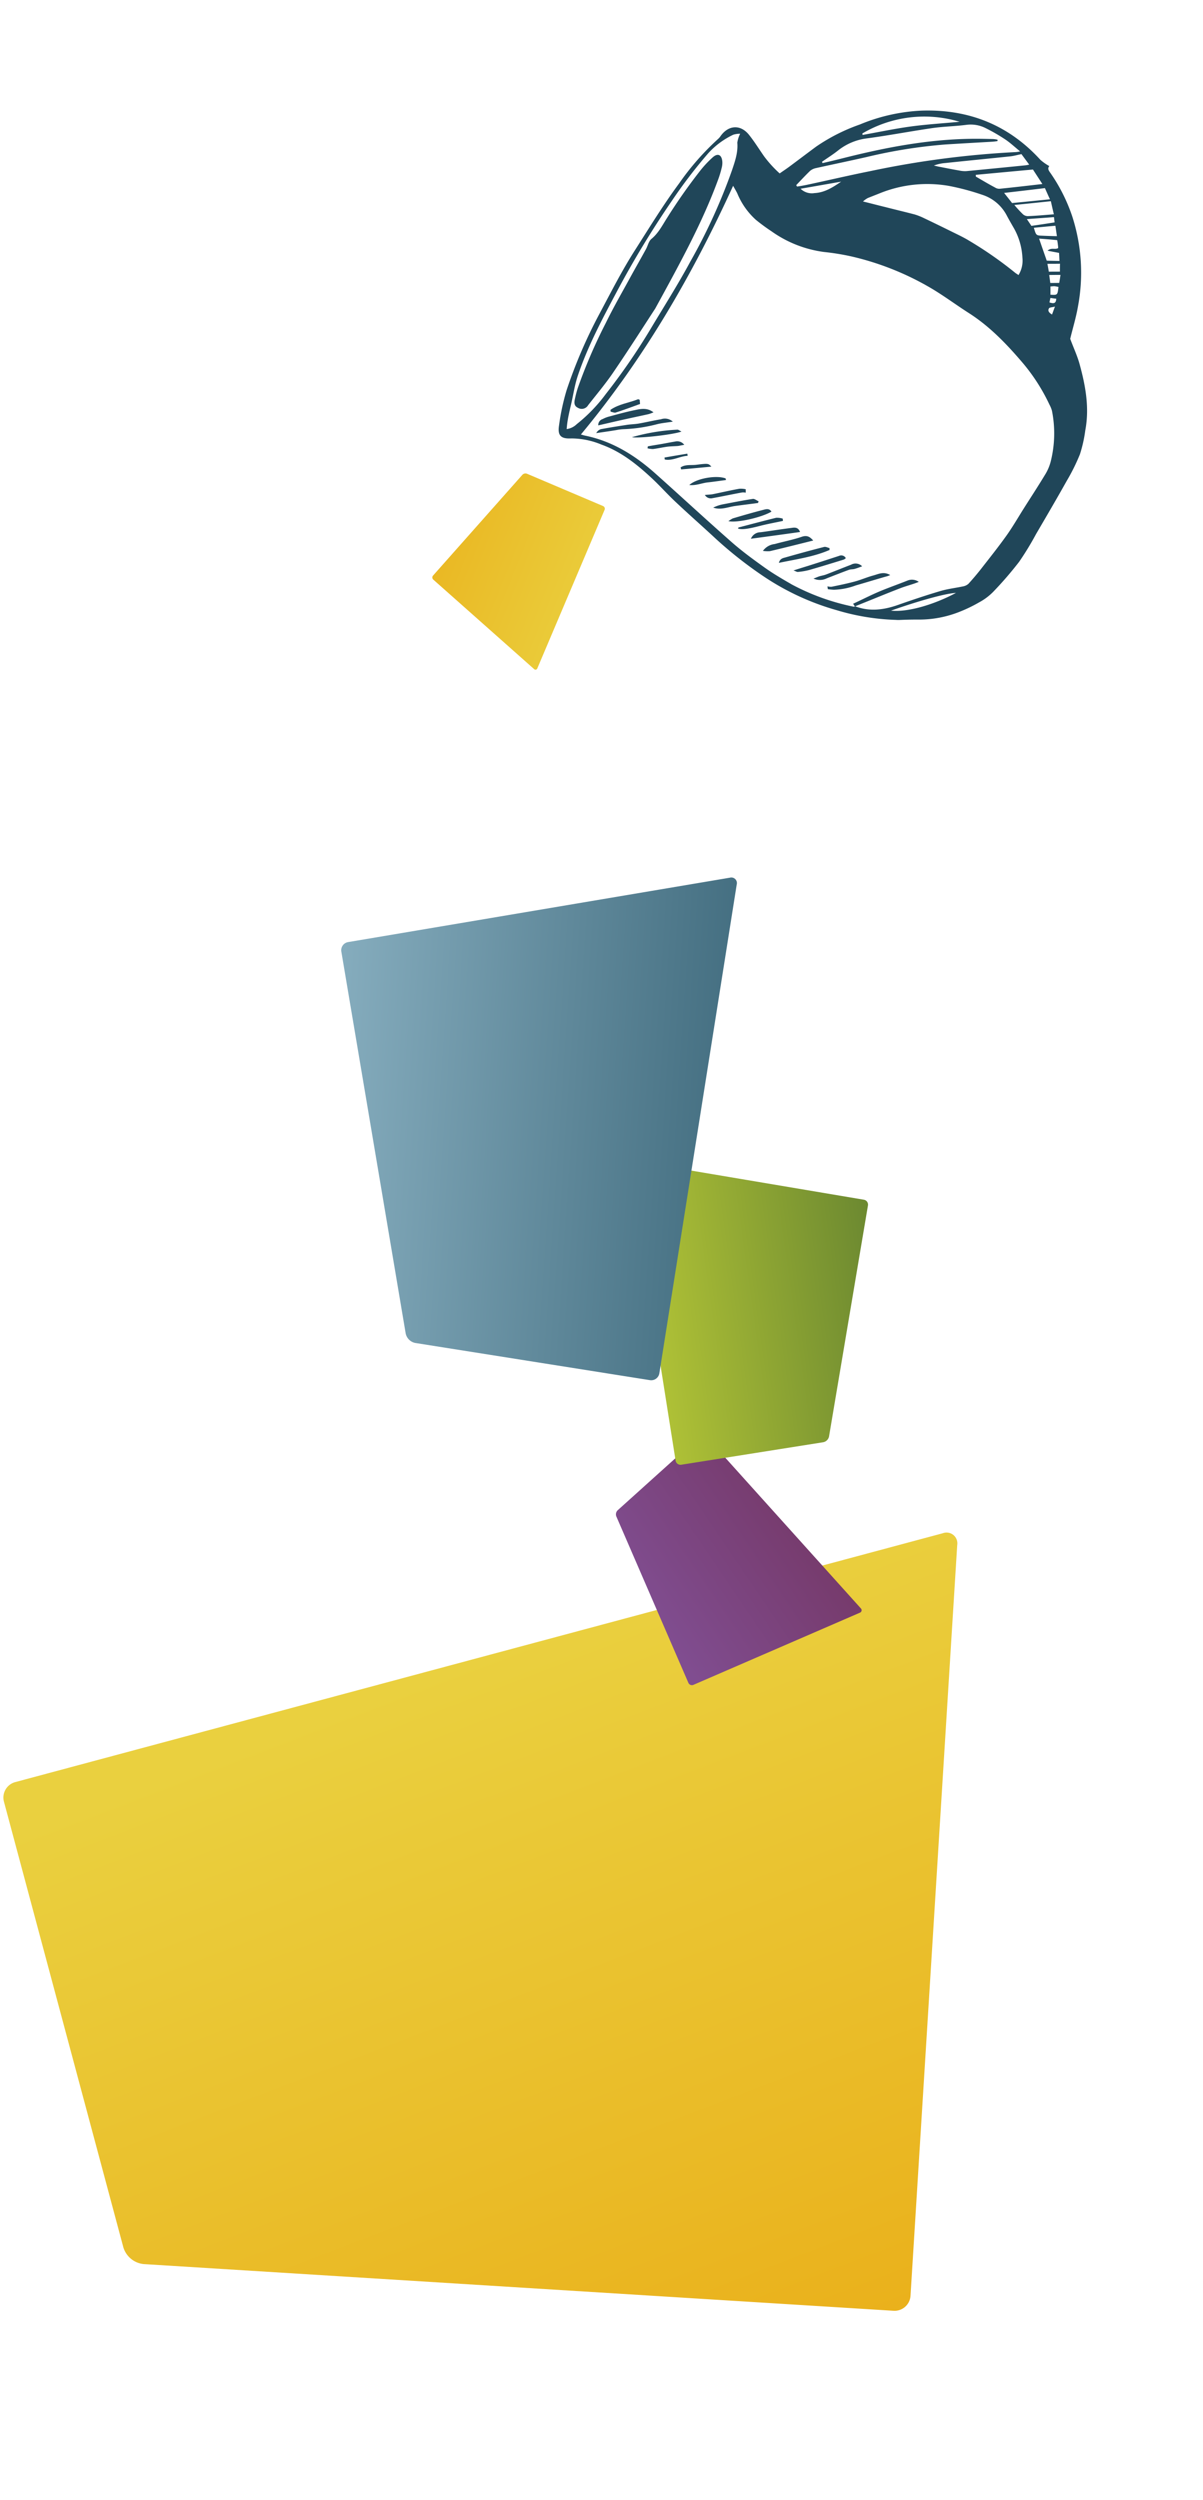 <svg xmlns="http://www.w3.org/2000/svg" xmlns:xlink="http://www.w3.org/1999/xlink" width="308.239" height="640.134" viewBox="0 0 308.239 640.134">
  <defs>
    <linearGradient id="linear-gradient" x1="0.5" y1="1" x2="0.315" y2="-0.336" gradientUnits="objectBoundingBox">
      <stop offset="0" stop-color="#ead03f"/>
      <stop offset="1" stop-color="#eaa710"/>
    </linearGradient>
    <linearGradient id="linear-gradient-2" x1="0.254" y1="2.109" x2="0.613" y2="0.105" gradientUnits="objectBoundingBox">
      <stop offset="0" stop-color="#6c2746"/>
      <stop offset="1" stop-color="#804d90"/>
    </linearGradient>
    <linearGradient id="linear-gradient-3" x1="0.51" y1="1.288" x2="0.455" y2="-0.938" xlink:href="#linear-gradient"/>
    <linearGradient id="linear-gradient-4" x1="0.5" y1="1" x2="0.54" y2="-1.085" gradientUnits="objectBoundingBox">
      <stop offset="0" stop-color="#afc136"/>
      <stop offset="1" stop-color="#224b2a"/>
    </linearGradient>
    <linearGradient id="linear-gradient-5" x1="0.5" y1="1" x2="0.315" y2="-0.538" gradientUnits="objectBoundingBox">
      <stop offset="0" stop-color="#87aebf"/>
      <stop offset="1" stop-color="#265265"/>
    </linearGradient>
  </defs>
  <g id="illu-kanne" transform="translate(-1304.274 -4685.775)">
    <path id="Pfad_1385" data-name="Pfad 1385" d="M.2,185.342A2.768,2.768,0,0,0,3,189.23H249.006a4.1,4.1,0,0,0,4.1-4.1V66.931a6.087,6.087,0,0,0-3.89-5.408L66.725.215A4.1,4.1,0,0,0,61.53,2.8Z" transform="matrix(-0.966, 0.259, -0.259, -0.966, 1597.735, 5260.4)" fill="url(#linear-gradient)"/>
    <g id="Topf" transform="translate(1438.872 4798.288) rotate(-60)">
      <path id="Pfad_1364" data-name="Pfad 1364" d="M92.111,108.035c2.518-.749,5.376-1.4,8.064-2.382a46.8,46.8,0,0,0,19.4-12.9,43.9,43.9,0,0,0,6.7-10.174c.34-.715.578-1.463,1.463-1.293a13.636,13.636,0,0,1,.238-2.756c3.675-11.569,2.076-22.424-4.287-32.666A46.522,46.522,0,0,0,112.7,33.924a47.424,47.424,0,0,0-10.514-6.873c-2.654-1.157-5.342-2.28-8-3.437-.851-.374-1.667-.783-2.62-1.225a30.409,30.409,0,0,1,1.8-5.648c.953-2.042,2.042-4.049,2.858-6.159,1.225-3.233-.51-5.785-3.981-6.091a3.705,3.705,0,0,1-.885-.17A67.068,67.068,0,0,0,76.526,1.36C69.653.578,62.745.408,55.838.1,49.645-.171,43.486.169,37.327.374a125.71,125.71,0,0,0-21.1,2.484A57.345,57.345,0,0,0,7.451,5.682c-2.518.953-2.79,2.178-1.327,4.424a20.267,20.267,0,0,1,2.484,7.486c.919,5.07.2,10.072-.919,15.04-.647,2.96-1.633,5.819-2.314,8.779-1.055,4.458-1.94,8.915-2.96,13.373A104.378,104.378,0,0,0,.135,70.707,65.388,65.388,0,0,0,2.007,90.92a58.56,58.56,0,0,0,5.41,14.359c.136.272.272.544.442.817q1.378,2.144,2.654,4.389a28,28,0,0,0,6.737,7.826,37.9,37.9,0,0,0,4.832,3.3,14.916,14.916,0,0,0,4.083,1.735,91.887,91.887,0,0,0,9.97,1.906,74.945,74.945,0,0,0,8.3.2c5.24.034,10.514.068,15.755,0a50.9,50.9,0,0,0,7.554-.476,34.826,34.826,0,0,0,5.989-1.871c5.648-1.974,10.038-5.751,14.121-9.9C89.388,111.608,90.613,109.839,92.111,108.035ZM5.205,94.526a.786.786,0,0,1-.238-.238,57.9,57.9,0,0,1-2.994-16.5c0-2.79,0-5.546.272-8.337.34-3.5.715-7.01,1.4-10.446,1.735-8.711,3.709-17.354,5.512-26.065,1.361-6.737,1.565-13.475-.647-20.11-.136-.374-.2-.783-.306-1.123,24.772,4.253,49.543,4.355,74.656,1.939-.476.783-.783,1.361-1.157,1.906a18.631,18.631,0,0,0-3.471,7.486,48.6,48.6,0,0,0-.544,4.934,29.925,29.925,0,0,0,2.144,14.325,62.135,62.135,0,0,1,2.552,6.737,72.219,72.219,0,0,1,3.13,21.539c-.034,3.947-.51,7.86-.681,11.807-.306,6.363-2.076,12.386-4.185,18.307a48.3,48.3,0,0,1-5.785,11.161,7.655,7.655,0,0,1-1.021,1.327,29.533,29.533,0,0,1-11.263,6.193,12.268,12.268,0,0,1-4.015.476c-3.437-.068-6.907-.272-10.344-.408-2.722-.1-5.444-.1-8.132-.374-3.437-.34-6.839-.851-10.242-1.327q-2.552-.357-5.1-.919a2.832,2.832,0,0,1-1.157-.749c-1.361-1.5-2.552-3.13-4.015-4.526-2.756-2.62-5.649-5.172-8.541-7.656C8.1,101.366,5.852,98.44,5.239,94.492,5.171,94.492,5.205,94.526,5.205,94.526ZM96.024,44.473a5.992,5.992,0,0,1,1.361.612c.919.715,1.837,1.463,2.756,2.178a32.453,32.453,0,0,1,10.31,14.189,62.1,62.1,0,0,1,2.314,8.541,10.809,10.809,0,0,1-1.429,8.166c-.681,1.089-1.327,2.212-1.974,3.335a17.087,17.087,0,0,1-5.376,5.546A7.065,7.065,0,0,1,99.631,88.4c.034-.408.034-.715.068-.987a98.872,98.872,0,0,0,1.225-14.53c.034-1.735-.136-3.437-.238-5.172-.17-2.518-.34-5.036-.544-7.554a15.909,15.909,0,0,0-.374-2.552c-.681-2.484-1.429-4.968-2.11-7.418C97.147,48.454,96.67,46.684,96.024,44.473ZM126.648,66.59c.1-.068.2-.1.306-.17a6.422,6.422,0,0,0-.442-1.123c-.919-1.667-1.837-3.369-2.824-5-5.648-9.46-12.794-17.728-20.416-25.588-1.327-1.361-2.62-2.722-3.913-4.117l.2-.306c1.531.715,3.062,1.531,4.628,2.144a14.784,14.784,0,0,1,6.329,4.832c3.437,4.458,7.112,8.711,10.582,13.1,1.837,2.314,3.369,4.9,5.172,7.248a8.483,8.483,0,0,1,1.735,4.73,46.326,46.326,0,0,1,0,5.751c-.1,1.5-.442,2.96-.749,4.832a7.637,7.637,0,0,1-.715-.885A237.418,237.418,0,0,0,103.68,42.193c-3.675-4.185-7.486-8.235-11.195-12.352-.544-.612-1.089-1.259-1.6-1.906.068-.136.136-.238.2-.374,1.667.408,3.335.783,4.968,1.259a3.465,3.465,0,0,1,1.327.919c2.994,3.267,5.955,6.6,8.983,9.868A130.314,130.314,0,0,1,119.2,55.429c2.144,3.233,4.287,6.5,6.431,9.766A14.739,14.739,0,0,0,126.648,66.59ZM95.309,8.54a7.6,7.6,0,0,0-2.348.51C90.92,10.48,88.538,10.922,86.19,11.4a146.09,146.09,0,0,1-25.554,2.45c-6.771.2-13.577-.1-20.382-.2a162.374,162.374,0,0,1-19.906-1.6A40.706,40.706,0,0,1,9.969,9.459a4.576,4.576,0,0,1-2.382-1.6A24.741,24.741,0,0,1,9.9,6.873c1.225-.442,2.45-.817,3.709-1.191,2.348-.715,4.628-1.633,7.044-2.144C28.48,1.939,36.442,1.667,44.4,1.394a242.323,242.323,0,0,1,27.222.578,127.381,127.381,0,0,1,15.21,1.974,20.414,20.414,0,0,1,7.384,3.2A6.024,6.024,0,0,1,95.309,8.54Zm30.182,68.088a7.244,7.244,0,0,1-.647-.749Q120.4,69.7,116,63.528a6.819,6.819,0,0,1-.783-1.667c-.647-1.735-1.225-3.5-1.837-5.24l-.306-1.021a10.531,10.531,0,0,1,2.042,2.246c3.267,4.492,6.5,9.017,9.766,13.509.544.749,1.225,1.4,1.94,2.212Q126.308,74.74,125.491,76.628ZM116,66.318a2.288,2.288,0,0,0,.374-.238q4.236,5.972,8.507,12.012c-.715,1.4-1.361,2.688-2.008,3.947-2.246-3.028-4.424-5.955-6.533-8.881a2.015,2.015,0,0,1-.306-1.191C115.964,70.095,116,68.223,116,66.318ZM126.07,55.7c-2.416-3.4-4.73-6.907-7.282-10.208s-5.376-6.431-8.064-9.63c.1-.068.2-.17.306-.238A31.293,31.293,0,0,1,126.07,55.7Zm-3.777,27.426c-.646.885-1.191,1.633-1.837,2.552-1.974-2.756-3.845-5.342-5.683-7.928.408-.987.783-1.94,1.225-3.062C118.141,77.581,120.149,80.269,122.293,83.127Zm-2.144,2.994c-.885.817-1.667,1.531-2.518,2.348-1.327-1.94-2.586-3.709-3.743-5.546a1.86,1.86,0,0,1-.2-1.361,29.9,29.9,0,0,1,.953-3.062C116.508,81.12,118.278,83.536,120.149,86.122Zm-9.46,7.622c-.817-.442-.681-1.633-1.94-2.008.374,1.089.681,1.94.987,2.824-.612.408-1.157.749-1.735,1.123-.578-1.055-1.055-1.906-1.565-2.858,1.259-1.463,2.518-2.926,3.913-4.526.442.919.749,1.565,1.055,2.212s.612,1.327.919,2.008c-.374.306-.647.544-.953.749A4.132,4.132,0,0,1,110.689,93.744ZM8.88,103.067c5.989,5.138,10.957,10.072,12.25,12.148C15.448,111.676,10.514,106.81,8.88,103.067ZM90.852,28.99c2.348,2.824,4.56,5.444,6.771,8.1-2.314-1.123-4.526-2.246-5.955-4.458A4.111,4.111,0,0,1,90.852,28.99Zm21.233,56.757c1.055,1.5,2.11,2.96,3.2,4.526-.817.647-1.463,1.157-2.11,1.667-.681-1.225-1.225-2.246-1.769-3.3C110.655,87.245,110.69,87.21,112.085,85.747Zm1.021-2.654c1.4,2.042,2.62,3.879,3.913,5.751-.442.34-.749.578-1.089.817-1.293-1.6-2.518-3.131-3.743-4.7C112.459,84.42,112.731,83.876,113.105,83.093ZM107.457,96.16c-.715.374-1.225.681-1.769.987-.51-.885-.953-1.667-1.429-2.45.578-.476,1.021-.851,1.565-1.327C106.368,94.322,106.844,95.139,107.457,96.16Zm-3.879-.953c.544.919.953,1.6,1.463,2.484-.749.306-1.293.51-1.94.749-.408-.715-.783-1.327-1.157-1.974C102.523,96.023,102.965,95.683,103.578,95.207ZM99.358,98c.612-.34,1.191-.681,1.837-1.055.238.374.442.612.578.885.136.306.238.646.34.953C100.175,99.63,100.175,99.63,99.358,98Zm-.715.408c.2.51.374.953.578,1.4-1.225.612-1.463-.068-1.7-1.021C97.861,98.644,98.133,98.576,98.644,98.405Zm-3.471,2.484c0-.919.272-1.5.987-1.463.306,0,.578.544,1.157,1.089C96.33,100.685,95.786,100.787,95.173,100.889Z" transform="translate(0 0)" fill="#204659"/>
      <path id="Pfad_1365" data-name="Pfad 1365" d="M0,.278C1.769,2.184,3.471,3.987,5.138,5.825c1.293,1.4,2.518,2.79,3.811,4.185a9.611,9.611,0,0,0,1.021.851c.272-1.94-.783-3.2-1.837-4.355C6.635,4.8,5,3.2,3.4,1.605A7.61,7.61,0,0,0,1.974.449,1.589,1.589,0,0,0,0,.278Z" transform="translate(12.453 14.114)" fill="#204659"/>
      <path id="Pfad_1366" data-name="Pfad 1366" d="M0,.715c3.3,2.62,6.669,5.172,9.936,7.826,1.259,1.021,2.382,2.212,3.709,3.233a3.024,3.024,0,0,0-1.089-2.62C10.48,7.52,8.473,5.785,6.363,4.185,4.458,2.756,2.45,1.463.374,0,.272.238.136.476.034.749Z" transform="translate(5.171 93.778)" fill="#204659"/>
      <path id="Pfad_1367" data-name="Pfad 1367" d="M12.352,15.516a3,3,0,0,0-.987-2.926c-1.191-1.463-2.518-2.858-3.743-4.321C6.873,7.384,6.3,6.363,5.546,5.478,4.219,3.811,2.858,2.144,1.463.51A2.049,2.049,0,0,0,0,0C1.055,1.327,2.11,2.688,3.2,4.015A11.9,11.9,0,0,1,4.321,5.478,39.76,39.76,0,0,0,9.8,12.386C10.651,13.271,11.331,14.257,12.352,15.516Z" transform="translate(10.48 14.937)" fill="#204659"/>
      <path id="Pfad_1368" data-name="Pfad 1368" d="M11.127,12.488c0-1.974-1.327-2.756-2.28-3.709C7.69,7.622,6.329,6.635,5.138,5.444,3.709,4.015,2.348,2.484,1.021.987A3.243,3.243,0,0,1,.578,0C.374.17.17.306,0,.476c.2.476.408.953.647,1.4A17.327,17.327,0,0,0,4.39,6.159C6.3,8,8.235,9.8,10.14,11.637A5.516,5.516,0,0,0,11.127,12.488Z" transform="translate(5.546 85.849)" fill="#204659"/>
      <path id="Pfad_1369" data-name="Pfad 1369" d="M8.745,9.834c.408-1.225.442-2.076-.646-3.028C6.3,5.24,4.73,3.4,3.028,1.735A4.282,4.282,0,0,0,0,0,8.044,8.044,0,0,0,.817,1.565C3.4,4.321,5.989,6.976,8.745,9.834Z" transform="translate(5.716 66.999)" fill="#204659"/>
      <path id="Pfad_1370" data-name="Pfad 1370" d="M9.766,9.434c-.136-.476-.136-1.055-.442-1.361C6.976,5.657,4.56,3.275,2.144.927,1.633.451,1.191-.23,0,.077c3.1,3.471,5.785,6.942,9.357,9.6A2.537,2.537,0,0,1,9.766,9.434Z" transform="translate(5.103 71.992)" fill="#204659"/>
      <path id="Pfad_1371" data-name="Pfad 1371" d="M9.425,10.038a1.336,1.336,0,0,0-.374-1.8C7.044,6.431,5.036,4.628,3.028,2.79,2.11,1.94,1.191,1.089,0,0,.1.578.068.987.238,1.191A17.946,17.946,0,0,0,2.008,3.335C4.253,5.512,6.567,7.656,8.881,9.8A2.845,2.845,0,0,0,9.425,10.038Z" transform="translate(5.307 76.288)" fill="#204659"/>
      <path id="Pfad_1372" data-name="Pfad 1372" d="M7.792,10.038c.919-1.123.238-1.872-.238-2.484C5.955,5.444,4.287,3.4,2.688,1.327A2.661,2.661,0,0,0,0,0C2.654,3.437,5.172,6.7,7.792,10.038Z" transform="translate(6.873 62.779)" fill="#204659"/>
      <path id="Pfad_1373" data-name="Pfad 1373" d="M0,0C.681,2.212,5.138,6.942,7.622,8.337,8.166,7.316,7.35,6.7,6.805,6.125,4.968,4.253,3.062,2.416,1.157.612A8.63,8.63,0,0,0,0,0Z" transform="translate(7.894 55.531)" fill="#204659"/>
      <path id="Pfad_1374" data-name="Pfad 1374" d="M7.214,9.289c-.068-.544.068-1.259-.2-1.6-1.633-2.042-3.369-4.015-5.1-6.023A10,10,0,0,0,0,0C.374,2.042,2.042,3.2,3.2,4.7,4.389,6.227,5.58,7.826,6.771,9.357A1.51,1.51,0,0,1,7.214,9.289Z" transform="translate(8.948 50.427)" fill="#204659"/>
      <path id="Pfad_1375" data-name="Pfad 1375" d="M7.928,8.685A5.036,5.036,0,0,0,7.282,7.12C5,4.738,2.654,2.39.34.043.272-.026.1.009,0,.009.136.961,1.225,2.356,3.437,4.6c1.4,1.429,2.688,2.96,4.015,4.424A5.775,5.775,0,0,1,7.928,8.685Z" transform="translate(7.485 58.585)" fill="#204659"/>
      <path id="Pfad_1376" data-name="Pfad 1376" d="M0,0A3.963,3.963,0,0,0,1.769,2.926c1.565,1.259,3.165,2.518,4.7,3.811.374.306.578.783.919,1.123.476.476.987.885,1.565,1.361A2.339,2.339,0,0,0,7.894,6.567C6.091,5.1,4.253,3.675,2.45,2.212c-.442-.374-.817-.851-1.259-1.259C.817.646.408.34,0,0Z" transform="translate(6.056 81.766)" fill="#204659"/>
      <path id="Pfad_1377" data-name="Pfad 1377" d="M7.588,10.276c-.034-.647.034-.987-.1-1.157A51.721,51.721,0,0,0,0,0C.476,1.565,5.819,8.813,7.588,10.276Z" transform="translate(14.155 23.376)" fill="#204659"/>
      <path id="Pfad_1378" data-name="Pfad 1378" d="M5.478,5.819c.34-.238.613-.442.885-.612-.068-.238-.034-.408-.1-.442C4.287,3.2,2.722,1.089.374,0,.238.1.136.17,0,.272.136.681.17,1.225.442,1.5,2.042,2.96,3.743,4.355,5.478,5.819Z" transform="translate(17.081 15.107)" fill="#204659"/>
      <path id="Pfad_1379" data-name="Pfad 1379" d="M6.125,7.214C5.717,4.73,2.416.749,0,0,.715,1.6,2.042,2.518,2.96,3.777S4.866,6.261,5.819,7.52A1.3,1.3,0,0,1,6.125,7.214Z" transform="translate(10.888 42.227)" fill="#204659"/>
      <path id="Pfad_1380" data-name="Pfad 1380" d="M6.716,8.337A5.529,5.529,0,0,0,6,6.839c-1.463-1.735-3.028-3.4-4.526-5.1C1.068,1.293.761.749.217,0A1.753,1.753,0,0,0,.489,2.11c1.667,1.974,3.4,3.879,5.07,5.853a3.666,3.666,0,0,1,.408.817C6.24,8.609,6.478,8.473,6.716,8.337Z" transform="translate(10.467 46.957)" fill="#204659"/>
      <path id="Pfad_1381" data-name="Pfad 1381" d="M0,.17A5.725,5.725,0,0,0,.544,1.5c.749.987,1.565,1.871,2.314,2.824C3.4,5.036,3.879,5.853,4.389,6.6c.306.408.681.783,1.089,1.293a2.213,2.213,0,0,0-.442-2.45C4.151,4.355,3.2,3.3,2.314,2.212,1.7,1.463,1.089.715.476,0A1.968,1.968,0,0,1,0,.17Z" transform="translate(13.678 28.072)" fill="#204659"/>
      <path id="Pfad_1382" data-name="Pfad 1382" d="M0,.374C1.463,2.484,2.96,4.56,4.492,6.737c.34-1.089.34-1.123-1.531-3.607C2.144,2.042,1.7.647.374,0A3.882,3.882,0,0,1,0,.374Z" transform="translate(13.304 38.042)" fill="#204659"/>
      <path id="Pfad_1383" data-name="Pfad 1383" d="M4.185,4.56C2.926,3.028,1.667,1.5.408,0L0,.306C.681,2.28,2.688,3.233,3.743,4.9A2.183,2.183,0,0,0,4.185,4.56Z" transform="translate(13.406 33.21)" fill="#204659"/>
      <path id="Pfad_1384" data-name="Pfad 1384" d="M31.927,9.885c13.815-.306,25.282-.578,36.647-2.552a24.892,24.892,0,0,0,3.062-.715,4.96,4.96,0,0,0,1.5-.681c1.429-1.021,1.327-2.11-.306-2.654A27.281,27.281,0,0,0,68.166,2.2,141.852,141.852,0,0,0,53.432.9C51.254.8,49.008.936,46.865.12c-.851-.306-1.94.068-2.892.1C41.148.29,38.29.29,35.466.358c-4.39.1-8.779.1-13.134.408A132.7,132.7,0,0,0,4.365,2.876c-.953.2-1.906.476-2.858.783-.851.272-1.6.681-1.5,1.8A1.892,1.892,0,0,0,1.881,7.367c3.607.51,7.18,1.157,10.787,1.4C19.847,9.307,27.061,9.613,31.927,9.885Z" transform="translate(13.737 2.193)" fill="#204659"/>
    </g>
    <path id="Pfad_1266" data-name="Pfad 1266" d="M.049,44.712a.668.668,0,0,0,.675.938H60.071a.99.99,0,0,0,.99-.99V16.147a1.468,1.468,0,0,0-.938-1.3L16.1.052a.99.99,0,0,0-1.253.623Z" transform="translate(1491.387 5128.682) rotate(-132)" fill="url(#linear-gradient-2)" style="mix-blend-mode: multiply;isolation: isolate"/>
    <path id="Pfad_1269" data-name="Pfad 1269" d="M.037,33.2a.5.5,0,0,0,.5.7H44.607a.735.735,0,0,0,.735-.735V11.99a1.09,1.09,0,0,0-.7-.969L11.953.038A.735.735,0,0,0,11.022.5Z" transform="matrix(0.391, -0.921, 0.921, 0.391, 1410.524, 4844.149)" fill="url(#linear-gradient-3)" style="mix-blend-mode: multiply;isolation: isolate"/>
    <path id="Pfad_1485" data-name="Pfad 1485" d="M.064,57.757a.863.863,0,0,0,.871,1.212H77.6a1.279,1.279,0,0,0,1.278-1.278V20.857a1.9,1.9,0,0,0-1.212-1.685L20.793.067a1.278,1.278,0,0,0-1.619.8Z" transform="translate(1523.479 4973.902) rotate(81)" fill="url(#linear-gradient-4)" style="mix-blend-mode: multiply;isolation: isolate"/>
    <path id="Pfad_1486" data-name="Pfad 1486" d="M.105,2A1.426,1.426,0,0,1,1.546,0H128.278a2.114,2.114,0,0,1,2.113,2.113V63a3.136,3.136,0,0,1-2,2.786L34.374,97.373a2.113,2.113,0,0,1-2.676-1.33Z" transform="translate(1493.285 4910.724) rotate(99)" fill="url(#linear-gradient-5)" style="mix-blend-mode: multiply;isolation: isolate"/>
  </g>
</svg>
